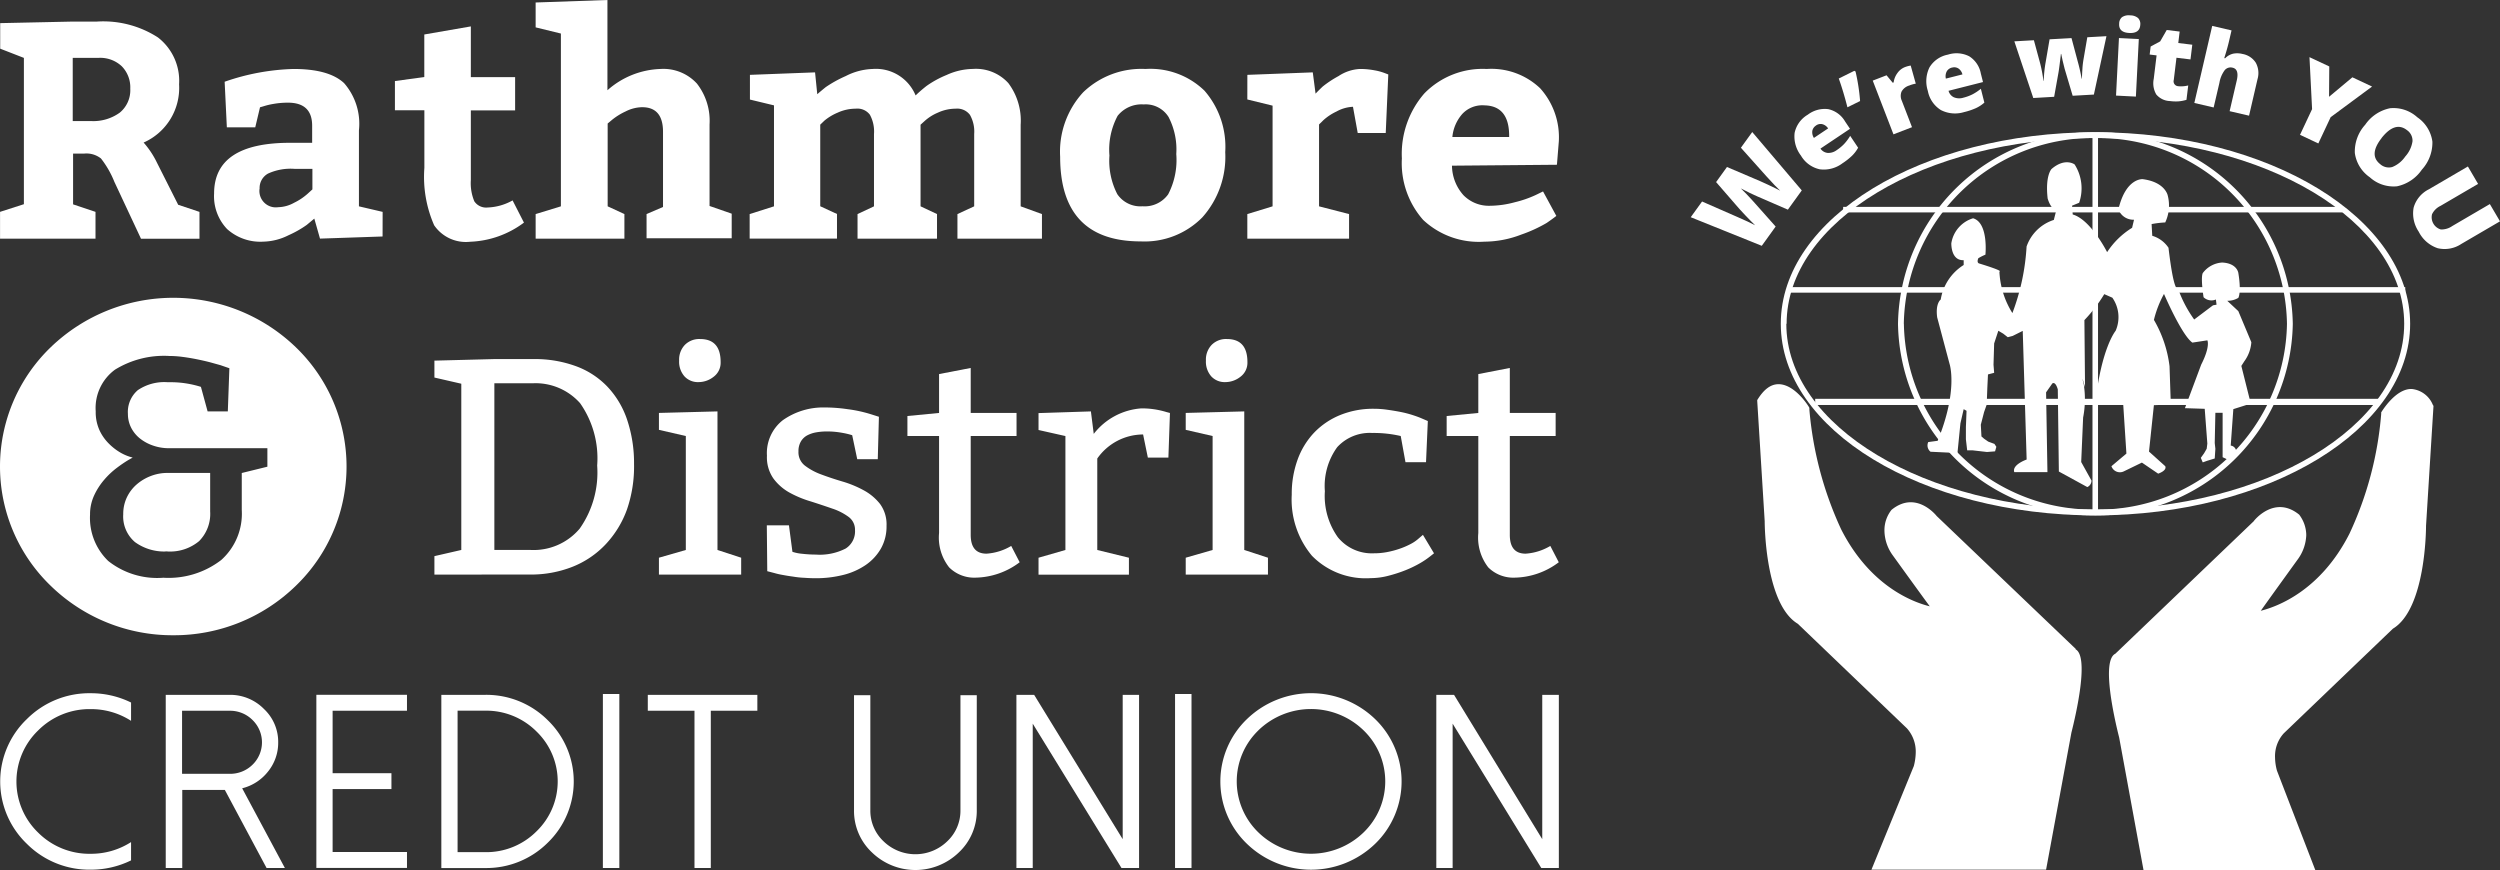 <svg xmlns="http://www.w3.org/2000/svg" xmlns:xlink="http://www.w3.org/1999/xlink" width="206.895" height="72" viewBox="0 0 206.895 72">
  <rect x="0" y="0" width="206.895" height="72" fill="#333333" stroke="none"/>
  <defs>
    <clipPath id="clip-path">
      <rect id="Rectangle_217" data-name="Rectangle 217" width="66.974" height="19.344" fill="#fff"/>
    </clipPath>
  </defs>
  <g id="logo-white" transform="translate(-102.78 -0.023)">
    <g id="hands" transform="translate(248.205 10.967)">
      <path id="Path_634" data-name="Path 634" d="M11.869,27.177c0,8.761,11.691,15.854,26.042,15.854s26.042-7.123,26.042-15.854S52.291,11.323,37.911,11.323,11.869,18.416,11.869,27.177Zm.482,0C12.35,18.71,23.824,11.8,37.905,11.8S63.46,18.686,63.46,27.177,51.992,42.544,37.911,42.544,12.327,35.639,12.327,27.177Z" transform="translate(-9.919 -11.323)" fill="#fff"/>
      <path id="Path_635" data-name="Path 635" d="M21.566,27.177A16.11,16.11,0,0,0,37.9,43.032,16.129,16.129,0,0,0,54.238,27.177,16.129,16.129,0,0,0,37.9,11.323,16.11,16.11,0,0,0,21.566,27.177Zm.481,0A15.649,15.649,0,0,1,37.9,11.8,15.634,15.634,0,0,1,53.756,27.177,15.634,15.634,0,0,1,37.9,42.55,15.648,15.648,0,0,1,22.053,27.177Z" transform="translate(-9.916 -11.323)" fill="#fff"/>
      <rect id="Rectangle_169" data-name="Rectangle 169" width="51.168" height="0.458" transform="translate(2.46 12.818)" fill="#fff"/>
      <rect id="Rectangle_170" data-name="Rectangle 170" width="41.333" height="0.458" transform="translate(7.111 6.177)" fill="#fff"/>
      <rect id="Rectangle_171" data-name="Rectangle 171" width="46.653" height="0.511" transform="translate(4.797 22.061)" fill="#fff"/>
      <rect id="Rectangle_172" data-name="Rectangle 172" width="0.458" height="31.227" transform="translate(27.745 0.241)" fill="#fff"/>
      <path id="Path_636" data-name="Path 636" d="M33.666,72.1H19.744L23.1,63.881a3.434,3.434,0,0,0-.617-3.412l-9.055-8.661c-2.66-1.533-2.66-8.332-2.66-8.332l-.617-9.865c1.72-3.065,3.9.669,3.9.669A28.749,28.749,0,0,0,16.714,44.3c3.118,6.1,8.115,6.612,8.115,6.612L21.388,46.16c-1.4-2.043-.159-3.388-.159-3.388,1.879-1.533,3.441.511,3.441.511L36.191,54.339c1.1.511-.458,6.635-.458,6.635Z" transform="translate(-9.92 -11.316)" fill="#fff"/>
      <path id="Path_637" data-name="Path 637" d="M11.682,32.167c-.669,0-1.239.458-1.762,1.315v.082l.617,9.941c0,.346.053,6.882,2.742,8.491l9.031,8.655a2.889,2.889,0,0,1,.728,1.991,4.739,4.739,0,0,1-.159,1.127l-3.506,8.573H33.825L35.921,61c.376-1.48,1.5-6.342.323-6.905H36.3L24.77,43.077s-1.691-2.178-3.735-.511a2.7,2.7,0,0,0-.587,1.72,3.564,3.564,0,0,0,.687,2.043s2.443,3.388,3.065,4.222c-1.4-.346-4.944-1.668-7.334-6.371a29.384,29.384,0,0,1-2.631-9.918v-.135C14.212,34.046,13.056,32.167,11.682,32.167Zm0,.511c1.022,0,1.991,1.45,2.126,1.72A28.267,28.267,0,0,0,16.5,44.445c3.141,6.154,8.221,6.747,8.3,6.77l.54.053-3.764-5.214c-1.262-1.826-.217-3.012-.159-3.065,1.638-1.345,3.036.429,3.089.481L36.086,54.6h0c.188.082.241.458.241,1.022a24.251,24.251,0,0,1-.857,5.285s-1.938,10.552-2,10.951H20.1c.27-.646,3.2-7.874,3.2-7.874a4.856,4.856,0,0,0,.188-1.315,3.371,3.371,0,0,0-.887-2.39L13.537,51.6h0c-2.5-1.45-2.525-8.033-2.525-8.092s-.617-9.595-.617-9.783C10.8,33.024,11.23,32.678,11.682,32.678Z" transform="translate(-9.92 -11.316)" fill="#fff"/>
      <path id="Path_638" data-name="Path 638" d="M61.548,34.5v.129a28.792,28.792,0,0,1-2.631,9.918c-2.39,4.7-5.937,6.019-7.334,6.371.587-.834,3.036-4.222,3.036-4.222a3.623,3.623,0,0,0,.728-2.043,2.824,2.824,0,0,0-.587-1.691C52.716,41.3,51,43.476,51,43.506L39.487,54.527l.053-.053c-1.174.587-.053,5.455.323,6.935l2.014,10.963H56.093l-3.171-8.221a4.363,4.363,0,0,1-.159-1.1,2.813,2.813,0,0,1,.722-1.991L62.517,52.4c2.713-1.638,2.742-8.221,2.742-8.52l.617-9.918-.053-.082a2.117,2.117,0,0,0-1.72-1.315C62.757,32.49,61.6,34.422,61.548,34.5Zm2.578-1.48c.482,0,.916.346,1.292,1.022,0,.188-.617,9.753-.617,9.753s0,6.665-2.525,8.115h0l-9.084,8.708a3.37,3.37,0,0,0-.887,2.39,4.821,4.821,0,0,0,.188,1.292s2.66,6.935,2.9,7.581H42.264c-.082-.405-1.938-10.57-1.938-10.57A24.71,24.71,0,0,1,39.469,56a1.3,1.3,0,0,1,.241-1.022h0L51.284,43.858c.082-.106,1.48-1.856,3.141-.511,0,0,1.045,1.21-.217,3.036L50.444,51.6l.54-.053c.053,0,5.161-.587,8.279-6.747a30.11,30.11,0,0,0,2.689-10.053c.188-.264,1.157-1.744,2.178-1.72Z" transform="translate(-9.91 -11.315)" fill="#fff"/>
      <path id="Path_639" data-name="Path 639" d="M26.486,37.869l-2.231-.106a.669.669,0,0,1-.188-.8l.781-.106c1.72-4.222.981-6.371.981-6.371l-1.022-3.84c-.159-1.174.294-1.48.294-1.48A4.157,4.157,0,0,1,27,22.309v-.4c-1.075.053-1.022-1.4-1.022-1.4a2.578,2.578,0,0,1,1.8-2.067c1.292.376,1.022,3.012,1.022,3.012a4.07,4.07,0,0,0-.587.294c-.159.376.053.429.053.429,2.178.669,1.691.669,1.691.669a7.037,7.037,0,0,0,1.075,3.441,18.48,18.48,0,0,0,1.174-5.508,3.523,3.523,0,0,1,2.255-2.2l.217-.857c-.458.053-.728-.916-.728-.916-.217-1.908.323-2.443.323-2.443,1.127-.969,1.908-.376,1.908-.376a3.682,3.682,0,0,1,.376,3.171l-.587.241.053.728c1.5.429,2.848,3.118,2.848,3.118a6.594,6.594,0,0,1,2.067-2.014l.159-.669a1.321,1.321,0,0,1-1.292-.857c.617-2.631,2.014-2.5,2.014-2.5,1.856.241,2.067,1.345,2.067,1.345a3.312,3.312,0,0,1-.206,2.237,8.179,8.179,0,0,0-1.127.135l.053.969a2.466,2.466,0,0,1,1.345.992c.458,3.9.781,3.359.781,3.359a10.153,10.153,0,0,0,1.345,2.578l1.556-1.174.294-.053-.053-.429a.945.945,0,0,1-1.022-.188c-.27-1.826-.053-2.014-.053-2.014a2.161,2.161,0,0,1,1.585-.857c1.239.053,1.345.857,1.345.857.27,1.638,0,2.067,0,2.067a1.72,1.72,0,0,1-.916.241l.916.857L50.807,28.7a3.042,3.042,0,0,1-.587,1.585l-.241.376.781,3.118-1.444.458L49.1,37.253a.528.528,0,0,1,.458.482l-.106.481-.617.188-.405-.188V34.54h-.6l-.053,2.5.053.481-.053.8-.617.188-.376.135-.159-.376.27-.376.217-.376.053-.429-.217-2.877-1.638-.053,1.345-3.6c.781-1.533.511-2.014.511-2.014l-1.239.188c-.887-.617-2.349-4.028-2.349-4.028a8.773,8.773,0,0,0-.834,2.149,9.982,9.982,0,0,1,1.292,3.834l.106,3.171-1.4.053-.405,3.84,1.345,1.21c.159.376-.587.617-.587.617l-1.345-.916-1.5.728a.74.74,0,0,1-1.022-.429l1.239-1.045-.27-4.163-2.314.053c.511-4.651,1.691-6.048,1.691-6.048a2.813,2.813,0,0,0-.27-2.742l-.669-.294a12.454,12.454,0,0,1-1.644,2.149l.053,5.561s-.376-1.345-.106-.241a7.921,7.921,0,0,1-.053,2.742l-.159,3.682.851,1.533a.587.587,0,0,1-.346.54L34.877,39.4l-.088-6.8c-.217-.728-.458-.481-.458-.481l-.511.728.112,6.606H31.189c-.217-.617,1.022-1.045,1.022-1.045l-.323-10.646-.834.417-.405.106-.376-.294-.405-.241L29.522,28.8l-.053,1.762.053.669-.511.135-.053,1.1-.053,1.4-.217.617-.27,1.045.053.969.217.188.346.241.511.188.159.241-.106.376-.669.053-1.174-.135H27.29l-.106-.916V35.72l.053-1.345L27,34.24l-.27,1.174Z" transform="translate(-9.915 -11.322)" fill="#fff"/>
      <path id="Path_640" data-name="Path 640" d="M42.065,72.1H55.77l-3.036-7.9a3.433,3.433,0,0,1,.617-3.388l9.031-8.655c2.66-1.533,2.66-8.332,2.66-8.332l.617-9.865c-1.72-3.065-3.9.669-3.9.669A28.749,28.749,0,0,1,59.1,44.656c-3.142,6.13-8.139,6.618-8.139,6.618L54.4,46.518c1.4-2.043.159-3.388.159-3.388-1.879-1.533-3.441.511-3.441.511L39.592,54.686c-1.1.511.458,6.635.458,6.635Z" transform="translate(-9.91 -11.315)" fill="#fff"/>
    </g>
    <g id="with_YOU" data-name="with YOU" transform="translate(242.701 1.295)">
      <g id="Group_280" data-name="Group 280" transform="translate(0 0)" clip-path="url(#clip-path)">
        <path id="Path_676" data-name="Path 676" d="M9.191,20.515,8.04,22.108,5.523,21.016q-.162-.064-.621-.284t-.757-.384q.2.188.487.487t.518.558q.233.259,1.879,2.113L5.88,25.1,0,22.733l.939-1.3L3.831,22.7q.962.415,1.5.7-.316-.3-.83-.842t-.835-.927L2.1,19.826,3,18.577l2.195.936q.532.218,1.207.534t1,.491q-.347-.318-1.138-1.191L4.152,16.984l.939-1.3Z" transform="translate(0 -6.029)" fill="#fff"/>
        <path id="Path_677" data-name="Path 677" d="M17.914,17.069a2.559,2.559,0,0,1-1.889.5,2.385,2.385,0,0,1-1.551-1.132,2.6,2.6,0,0,1-.524-1.879,2.283,2.283,0,0,1,1.088-1.506,2.316,2.316,0,0,1,1.7-.459,2.136,2.136,0,0,1,1.388,1.018l.408.608-2.445,1.637a.816.816,0,0,0,.592.358,1.149,1.149,0,0,0,.75-.229,3.654,3.654,0,0,0,.617-.512,3.943,3.943,0,0,0,.5-.672l.658.983a2.886,2.886,0,0,1-.512.672,5.457,5.457,0,0,1-.776.611m-2.2-3.117a.683.683,0,0,0-.3.423.859.859,0,0,0,.129.6l1.175-.787a.823.823,0,0,0-.47-.349.646.646,0,0,0-.532.108" transform="translate(-5.352 -4.831)" fill="#fff"/>
        <path id="Path_678" data-name="Path 678" d="M21.187,7.454l.1.055a16.009,16.009,0,0,1,.377,2.446l-1.048.518Q20.28,9.151,19.9,8.092Z" transform="translate(-7.648 -2.865)" fill="#fff"/>
        <path id="Path_679" data-name="Path 679" d="M27.124,6.878a2.4,2.4,0,0,1,.393-.115l.093-.018.42,1.5a2.419,2.419,0,0,0-.541.154,1.065,1.065,0,0,0-.641.512.964.964,0,0,0,.027.749l.843,2.187-1.535.592L24.468,7.992l1.143-.441.513.619.075-.029a1.64,1.64,0,0,1,.315-.778,1.378,1.378,0,0,1,.609-.485" transform="translate(-9.405 -2.593)" fill="#fff"/>
        <path id="Path_680" data-name="Path 680" d="M34.828,9.96A2.558,2.558,0,0,1,32.88,9.8,2.387,2.387,0,0,1,31.8,8.214a2.6,2.6,0,0,1,.137-1.947,2.279,2.279,0,0,1,1.53-1.054,2.314,2.314,0,0,1,1.752.135,2.138,2.138,0,0,1,.966,1.425l.18.71-2.851.723a.815.815,0,0,0,.438.536,1.145,1.145,0,0,0,.784.036,3.641,3.641,0,0,0,.752-.275,4,4,0,0,0,.7-.465l.29,1.146a2.873,2.873,0,0,1-.708.461,5.535,5.535,0,0,1-.936.316M33.8,6.284a.682.682,0,0,0-.426.3.857.857,0,0,0-.082.613l1.371-.347a.823.823,0,0,0-.325-.486.647.647,0,0,0-.538-.076" transform="translate(-12.177 -1.964)" fill="#fff"/>
        <path id="Path_681" data-name="Path 681" d="M48.332,7.727l-.665-2.238L47.5,4.811l-.115-.546-.025,0q-.139,1.188-.194,1.5L46.8,7.813l-1.727.1L43.506,3.223l1.618-.091.489,1.806a11.217,11.217,0,0,1,.3,1.551h.025A11.038,11.038,0,0,1,46.088,5l.334-1.945,1.815-.1L48.75,4.88a14.543,14.543,0,0,1,.325,1.431H49.1q.007-.32.039-.8a6.841,6.841,0,0,1,.087-.774l.318-1.852,1.584-.089L50.089,7.628Z" transform="translate(-16.724 -1.074)" fill="#fff"/>
        <path id="Path_682" data-name="Path 682" d="M58.82,6.722l-1.643-.083.241-4.762,1.644.083ZM57.436.69a.7.7,0,0,1,.234-.54A.993.993,0,0,1,58.343,0,1,1,0,0,1,59,.222a.691.691,0,0,1,.183.557q-.037.723-.915.678T57.436.69" transform="translate(-21.979 0)" fill="#fff"/>
        <path id="Path_683" data-name="Path 683" d="M64.08,6.62a2.453,2.453,0,0,0,.809-.067l-.145,1.191a3.2,3.2,0,0,1-.653.126,3.585,3.585,0,0,1-.707-.024A1.543,1.543,0,0,1,62.246,7.3a1.82,1.82,0,0,1-.212-1.283l.237-1.951-.573-.07.081-.664.789-.425.542-.943,1.069.13-.114.948,1.16.141L65.077,4.4l-1.161-.14-.223,1.842a.4.4,0,0,0,.387.513" transform="translate(-23.717 -0.754)" fill="#fff"/>
        <path id="Path_684" data-name="Path 684" d="M70.621,8.472l.589-2.533q.217-.934-.336-1.063a.636.636,0,0,0-.656.2,2.429,2.429,0,0,0-.442,1.053L69.3,8.166l-1.6-.372L69.18,1.415l1.6.372-.211.906q-.143.614-.392,1.386l.073.017a1.357,1.357,0,0,1,.664-.382,1.756,1.756,0,0,1,.768.023,1.643,1.643,0,0,1,1.107.73,1.784,1.784,0,0,1,.14,1.357l-.7,3.021Z" transform="translate(-26.023 -0.544)" fill="#fff"/>
        <path id="Path_685" data-name="Path 685" d="M84.313,8.9l1.93-1.613,1.63.766-3.426,2.533-1.022,2.175-1.516-.712,1-2.129-.216-4.3,1.638.77Z" transform="translate(-31.486 -2.162)" fill="#fff"/>
        <path id="Path_686" data-name="Path 686" d="M94.822,17.549a3.316,3.316,0,0,1-2.06,1.381,2.923,2.923,0,0,1-2.251-.748,2.917,2.917,0,0,1-1.239-2.014,3.3,3.3,0,0,1,.859-2.334,3.284,3.284,0,0,1,2.057-1.365,2.932,2.932,0,0,1,2.254.748,2.917,2.917,0,0,1,1.249,2.011,3.321,3.321,0,0,1-.869,2.322M91.5,14.925q-1.106,1.4-.132,2.169a1.068,1.068,0,0,0,1,.241,2.381,2.381,0,0,0,1.077-.871,2.4,2.4,0,0,0,.6-1.26,1.056,1.056,0,0,0-.453-.918q-.981-.774-2.1.639" transform="translate(-34.312 -4.784)" fill="#fff"/>
        <path id="Path_687" data-name="Path 687" d="M104.3,24.851l-3.2,1.87a2.485,2.485,0,0,1-1.96.353,2.72,2.72,0,0,1-1.567-1.367,2.694,2.694,0,0,1-.42-1.994A2.434,2.434,0,0,1,98.413,22.2l3.23-1.889.843,1.442-3.117,1.823a1.479,1.479,0,0,0-.694.689,1.051,1.051,0,0,0,.734,1.26,1.567,1.567,0,0,0,.942-.285l3.109-1.818Z" transform="translate(-37.326 -7.806)" fill="#fff"/>
      </g>
    </g>
    <g id="credit_union" data-name="credit union" transform="translate(102.796 57.388)">
      <path id="Path_648" data-name="Path 648" d="M80.667,81.954a6.112,6.112,0,0,0,3.341-.969V82.5a7.534,7.534,0,0,1-3.341.769,7.3,7.3,0,0,1-5.285-2.143,7.14,7.14,0,0,1,0-10.317,7.3,7.3,0,0,1,5.285-2.143,7.534,7.534,0,0,1,3.341.769V70.95a6.119,6.119,0,0,0-3.341-.969,6,6,0,0,0-4.345,1.762,5.872,5.872,0,0,0,0,8.461A6,6,0,0,0,80.667,81.954Z" transform="translate(-73.178 -68.661)" fill="#fff"/>
      <path id="Path_649" data-name="Path 649" d="M96.733,83.128H95.218l-3.453-6.459H88.242v6.459H86.874V68.8h5.285a3.917,3.917,0,0,1,2.848,1.174,3.729,3.729,0,0,1,1.174,2.772,3.776,3.776,0,0,1-.851,2.413A3.923,3.923,0,0,1,93.2,76.534Zm-4.574-7.792a2.636,2.636,0,0,0,1.9-.757,2.578,2.578,0,0,0,0-3.693,2.619,2.619,0,0,0-1.9-.769H88.225v5.22Z" transform="translate(-73.174 -68.661)" fill="#fff"/>
      <path id="Path_650" data-name="Path 650" d="M106.834,68.8v1.315h-6.154v5.167h4.868V76.6h-4.868v5.208h6.154v1.315h-7.5V68.795h7.5Z" transform="translate(-73.169 -68.661)" fill="#fff"/>
      <path id="Path_651" data-name="Path 651" d="M109.673,83.128V68.8h3.617a7.193,7.193,0,0,1,5.2,2.108,7.046,7.046,0,0,1,0,10.117,7.193,7.193,0,0,1-5.2,2.108h-3.617Zm1.345-1.309h2.272a5.872,5.872,0,0,0,4.251-1.715,5.743,5.743,0,0,0,0-8.279,5.872,5.872,0,0,0-4.251-1.715h-2.272V81.825Z" transform="translate(-73.165 -68.661)" fill="#fff"/>
      <path id="Path_652" data-name="Path 652" d="M123.039,68.73H124.4v14.4h-1.362Z" transform="translate(-73.161 -68.661)" fill="#fff"/>
      <path id="Path_653" data-name="Path 653" d="M135.82,68.8v1.315h-3.852V83.128h-1.351V70.116h-3.864V68.8Z" transform="translate(-73.159 -68.661)" fill="#fff"/>
      <path id="Path_654" data-name="Path 654" d="M145.3,81.842a4.7,4.7,0,0,1-1.486-3.494V68.83h1.351v9.518a3.47,3.47,0,0,0,1.086,2.566,3.782,3.782,0,0,0,5.285,0,3.47,3.47,0,0,0,1.086-2.566V68.83h1.351v9.518a4.7,4.7,0,0,1-1.486,3.494A5.167,5.167,0,0,1,145.3,81.842Z" transform="translate(-73.153 -68.661)" fill="#fff"/>
      <path id="Path_655" data-name="Path 655" d="M167.4,68.8V83.128h-1.456L158.6,71.185V83.128h-1.351V68.8h1.468l7.328,11.944V68.8Z" transform="translate(-73.149 -68.661)" fill="#fff"/>
      <path id="Path_656" data-name="Path 656" d="M170.373,68.73h1.362v14.4h-1.362Z" transform="translate(-73.144 -68.661)" fill="#fff"/>
      <path id="Path_657" data-name="Path 657" d="M176.326,81.132a7.152,7.152,0,0,1,0-10.329,7.634,7.634,0,0,1,10.6,0,7.176,7.176,0,0,1,0,10.329,7.634,7.634,0,0,1-10.6,0Zm.951-9.4a5.872,5.872,0,0,0,0,8.461,6.254,6.254,0,0,0,8.69,0,5.872,5.872,0,0,0,0-8.461,6.254,6.254,0,0,0-8.7.006Z" transform="translate(-73.143 -68.661)" fill="#fff"/>
      <path id="Path_658" data-name="Path 658" d="M202.127,68.8V83.128h-1.456l-7.334-11.944V83.128h-1.351V68.8h1.468l7.3,11.944V68.8H202.1Z" transform="translate(-73.136 -68.661)" fill="#fff"/>
    </g>
    <path id="_" data-name="&amp;" d="M14.339,27.927A14.442,14.442,0,0,1,4.2,23.837,13.706,13.706,0,0,1,4.2,4.09a14.613,14.613,0,0,1,20.279,0,13.706,13.706,0,0,1,0,19.747A14.442,14.442,0,0,1,14.339,27.927ZM14.016,4.815a7.719,7.719,0,0,0-4.5,1.133A3.933,3.933,0,0,0,7.921,9.4a3.608,3.608,0,0,0,.311,1.556,3.826,3.826,0,0,0,.787,1.122A4.611,4.611,0,0,0,10,12.83a3.887,3.887,0,0,0,.981.393l-.364.205a10.682,10.682,0,0,0-.94.641,6.545,6.545,0,0,0-1.045.981,5.568,5.568,0,0,0-.839,1.3,3.735,3.735,0,0,0-.341,1.591,4.954,4.954,0,0,0,1.5,3.835,6.522,6.522,0,0,0,4.569,1.391A7.135,7.135,0,0,0,18.308,21.7a5.142,5.142,0,0,0,1.7-4.14V14.5l2.12-.522V12.448H13.964a3.948,3.948,0,0,1-1.293-.217,3.594,3.594,0,0,1-1.087-.587,2.716,2.716,0,0,1-.734-.9,2.5,2.5,0,0,1-.264-1.133,2.379,2.379,0,0,1,.82-1.969,3.908,3.908,0,0,1,2.462-.656c.086,0,.169,0,.249,0a8.369,8.369,0,0,1,2.511.385L17.181,9.4h1.673l.129-3.57-.734-.253-.863-.24c-.345-.089-.718-.174-1.11-.253s-.788-.144-1.174-.194A8.391,8.391,0,0,0,14.016,4.815ZM14.092,21c-.086,0-.173,0-.259-.009s-.162.007-.241.007a4.124,4.124,0,0,1-2.424-.782,2.788,2.788,0,0,1-.969-2.308,3.178,3.178,0,0,1,.3-1.392,3.3,3.3,0,0,1,.81-1.069,3.907,3.907,0,0,1,1.175-.7,3.786,3.786,0,0,1,1.364-.253h3.545v3.189a3.2,3.2,0,0,1-.916,2.454A3.741,3.741,0,0,1,14.092,21Z" transform="translate(102.78 24.668)" fill="#fff"/>
    <g id="Rathmore" transform="translate(102.78 0.023)">
      <path id="Path_659" data-name="Path 659" d="M81.066,28.85v2.22h-7.9V28.85l1.973-.634V16.108l-1.961-.763V13.231l6.019-.129h1.991a8.348,8.348,0,0,1,5.038,1.309A4.533,4.533,0,0,1,87.983,18.3a4.944,4.944,0,0,1-2.936,4.815,7.3,7.3,0,0,1,1.1,1.656l1.762,3.494,1.762.587v2.22H84.83l-2.2-4.7a7.9,7.9,0,0,0-1.11-1.938,1.938,1.938,0,0,0-1.4-.405H79.21v4.2ZM79.181,16.108v5.226h1.491a3.723,3.723,0,0,0,2.408-.7,2.4,2.4,0,0,0,.863-1.979,2.49,2.49,0,0,0-.7-1.85,2.6,2.6,0,0,0-1.908-.7H79.187Z" transform="translate(-73.162 -11.317)" fill="#fff"/>
      <path id="Path_660" data-name="Path 660" d="M104.817,30.886l-5.179.176-.47-1.656-.628.523a8.614,8.614,0,0,1-1.5.851,4.874,4.874,0,0,1-2.108.534,4.11,4.11,0,0,1-2.983-1.045,3.934,3.934,0,0,1-1.075-2.936q0-4.2,6.283-4.2h1.832V21.72q0-1.914-2.014-1.908a6.764,6.764,0,0,0-1.174.1,5.872,5.872,0,0,0-.863.206l-.264.076-.393,1.656H91.929l-.182-3.77a18.79,18.79,0,0,1,5.7-1.057q2.936,0,4.187,1.174a5.116,5.116,0,0,1,1.227,3.911v6.283l1.961.458ZM94.636,26.935a1.356,1.356,0,0,0,1.544,1.527,2.813,2.813,0,0,0,1.321-.37,4.792,4.792,0,0,0,1.116-.746l.393-.358v-1.7H97.519a4.5,4.5,0,0,0-2.184.393,1.356,1.356,0,0,0-.693,1.262Z" transform="translate(-73.156 -11.315)" fill="#fff"/>
      <path id="Path_661" data-name="Path 661" d="M112.064,31.322a3.177,3.177,0,0,1-2.983-1.362,9.964,9.964,0,0,1-.81-4.75V20.441h-2.437V18.022l2.431-.329V14.17l3.852-.669v4.2h3.664v2.754h-3.664v5.76a3.91,3.91,0,0,0,.288,1.762,1.174,1.174,0,0,0,1.1.511,4.521,4.521,0,0,0,2.067-.587l.94,1.838A7.9,7.9,0,0,1,112.064,31.322Z" transform="translate(-73.151 -11.316)" fill="#fff"/>
      <path id="Path_662" data-name="Path 662" d="M117.474,11.523l5.942-.206v7.469a6.946,6.946,0,0,1,4.4-1.762,3.764,3.764,0,0,1,3.006,1.21,5,5,0,0,1,1.045,3.376v6.753L133.7,29v2.038h-7.046V29.033l1.362-.587V22.227q0-2.038-1.726-2.038a3.1,3.1,0,0,0-1.362.346,5.378,5.378,0,0,0-1.1.675l-.393.329v6.853l1.386.64V31.07h-7.346V29.033l2.09-.64v-14.3l-2.09-.511Z" transform="translate(-73.146 -11.317)" fill="#fff"/>
      <path id="Path_663" data-name="Path 663" d="M157.608,21.638v6.753l1.762.64v2.038h-6.994V29.031l1.386-.64V22.4a2.807,2.807,0,0,0-.352-1.58,1.315,1.315,0,0,0-1.174-.511,3.523,3.523,0,0,0-1.48.329,3.846,3.846,0,0,0-1.069.669l-.364.329v6.753l1.362.64v2.038h-6.577V29.031l1.362-.64V22.4a2.889,2.889,0,0,0-.341-1.591,1.292,1.292,0,0,0-1.174-.5,3.588,3.588,0,0,0-1.492.329,4.316,4.316,0,0,0-1.1.664l-.341.329v6.753l1.386.64v2.038h-7.228V29.031l2.014-.64V20.035l-1.991-.481V17.51l5.39-.206.182,1.809q.258-.229.7-.587a10.111,10.111,0,0,1,1.656-.916,5.214,5.214,0,0,1,2.225-.587,3.553,3.553,0,0,1,3.558,2.19,11.049,11.049,0,0,1,.916-.793,8.222,8.222,0,0,1,1.65-.9,5.367,5.367,0,0,1,2.173-.5,3.623,3.623,0,0,1,2.936,1.174A5.167,5.167,0,0,1,157.608,21.638Z" transform="translate(-73.14 -11.315)" fill="#fff"/>
      <path id="Path_664" data-name="Path 664" d="M167.934,17.023a6.426,6.426,0,0,1,4.88,1.8,7.074,7.074,0,0,1,1.715,5.085,7.508,7.508,0,0,1-1.9,5.4,6.706,6.706,0,0,1-5.091,1.985q-6.671,0-6.671-7.005a7.252,7.252,0,0,1,1.908-5.338A6.941,6.941,0,0,1,167.934,17.023Zm-.129,2.936a2.531,2.531,0,0,0-2.184.945,5.941,5.941,0,0,0-.675,3.282,6.024,6.024,0,0,0,.652,3.2,2.313,2.313,0,0,0,2.09,1,2.39,2.39,0,0,0,2.12-.992,6.153,6.153,0,0,0,.669-3.329,5.819,5.819,0,0,0-.64-3.071,2.231,2.231,0,0,0-2.032-1.039Z" transform="translate(-73.131 -11.315)" fill="#fff"/>
      <path id="Path_665" data-name="Path 665" d="M176.355,17.51l5.414-.206L182,19.066q.211-.229.587-.587a8.808,8.808,0,0,1,1.315-.869,3.523,3.523,0,0,1,1.762-.587,6.347,6.347,0,0,1,1.215.112,4.4,4.4,0,0,1,.875.241l.264.1-.211,4.844h-2.319l-.393-2.167a3.065,3.065,0,0,0-1.368.393,4.381,4.381,0,0,0-1.075.711l-.364.358v6.776l2.484.64v2.038h-8.42V29.031l2.09-.64V20.058l-2.09-.511Z" transform="translate(-73.126 -11.315)" fill="#fff"/>
      <path id="Path_666" data-name="Path 666" d="M201.969,24.95l-8.685.076a3.711,3.711,0,0,0,.957,2.449,2.936,2.936,0,0,0,2.184.869,8.044,8.044,0,0,0,2.067-.294,9.071,9.071,0,0,0,1.7-.587l.628-.305,1.1,2.026q-.288.229-.81.587a11.686,11.686,0,0,1-2.09.957,8.568,8.568,0,0,1-3.059.587,6.724,6.724,0,0,1-5.062-1.8,7.092,7.092,0,0,1-1.762-5.085A7.617,7.617,0,0,1,191,19.043a6.741,6.741,0,0,1,5.161-2.02,5.855,5.855,0,0,1,4.422,1.6,6.06,6.06,0,0,1,1.544,4.38ZM195.9,20.029a2.273,2.273,0,0,0-1.762.716,3.353,3.353,0,0,0-.822,1.908h4.7q.035-2.619-2.114-2.619Z" transform="translate(-73.121 -11.315)" fill="#fff"/>
    </g>
    <g id="District" transform="translate(138.734 28.078)">
      <path id="Path_668" data-name="Path 668" d="M109.1,58.858V57.331l2.225-.511V43.062l-2.225-.511v-1.4l4.974-.129h3.271a9.829,9.829,0,0,1,3.464.587,6.852,6.852,0,0,1,2.59,1.679A7.4,7.4,0,0,1,125.034,46a11.263,11.263,0,0,1,.587,3.705,10.928,10.928,0,0,1-.587,3.77,8.315,8.315,0,0,1-1.762,2.877,7.634,7.634,0,0,1-2.719,1.85,9.36,9.36,0,0,1-3.558.652Zm4.974-2.038h3.006a4.985,4.985,0,0,0,4.04-1.762,8.069,8.069,0,0,0,1.45-5.226,7.932,7.932,0,0,0-1.415-5.161,4.932,4.932,0,0,0-3.952-1.644h-3.142V56.82Z" transform="translate(-109.103 -39.361)" fill="#fff"/>
      <path id="Path_669" data-name="Path 669" d="M132.52,45.353V56.821l1.961.64v1.4h-6.806v-1.4l2.225-.64V47.39l-2.225-.511v-1.4Zm-1.439-5.989q1.7,0,1.7,1.908a1.444,1.444,0,0,1-.587,1.221,2.008,2.008,0,0,1-1.227.435,1.509,1.509,0,0,1-1.174-.47,1.838,1.838,0,0,1-.446-1.309,1.762,1.762,0,0,1,.482-1.309,1.673,1.673,0,0,1,1.251-.476Z" transform="translate(-109.097 -39.361)" fill="#fff"/>
      <path id="Path_670" data-name="Path 670" d="M136.6,54.781h1.832l.288,2.19a3.523,3.523,0,0,0,.822.164,9.911,9.911,0,0,0,1.11.065,4.7,4.7,0,0,0,2.472-.5,1.679,1.679,0,0,0,.775-1.521,1.309,1.309,0,0,0-.534-1.1,4.826,4.826,0,0,0-1.351-.687q-.81-.282-1.762-.587a8.808,8.808,0,0,1-1.762-.728,4.175,4.175,0,0,1-1.345-1.174,3.059,3.059,0,0,1-.534-1.885,3.459,3.459,0,0,1,1.309-2.936,5.79,5.79,0,0,1,3.482-1.057,12.854,12.854,0,0,1,1.873.141,11.158,11.158,0,0,1,1.95.423l.652.206-.094,3.511h-1.7l-.417-1.985a6.232,6.232,0,0,0-.81-.194,6.841,6.841,0,0,0-1.28-.117,4.986,4.986,0,0,0-.893.076,2.5,2.5,0,0,0-.746.252,1.357,1.357,0,0,0-.523.511,1.574,1.574,0,0,0-.194.816,1.392,1.392,0,0,0,.534,1.174,5.085,5.085,0,0,0,1.345.728q.81.305,1.762.587a8.807,8.807,0,0,1,1.762.728,4.333,4.333,0,0,1,1.351,1.133,2.865,2.865,0,0,1,.534,1.809,3.705,3.705,0,0,1-.47,1.885,4.163,4.163,0,0,1-1.268,1.362,5.725,5.725,0,0,1-1.856.816,9.225,9.225,0,0,1-2.261.27q-.446,0-.928-.035a7.449,7.449,0,0,1-.957-.1c-.317-.041-.587-.088-.875-.141a6.247,6.247,0,0,1-.669-.153l-.587-.153Z" transform="translate(-109.094 -39.359)" fill="#fff"/>
      <path id="Path_671" data-name="Path 671" d="M153.47,41.758v3.723h3.793V47.39H153.47v8.18q0,1.556,1.309,1.556a4.574,4.574,0,0,0,2.043-.64l.7,1.351a6.219,6.219,0,0,1-3.664,1.274,2.936,2.936,0,0,1-2.173-.851,3.977,3.977,0,0,1-.834-2.842V47.39h-2.619V45.734l2.619-.252V42.263Z" transform="translate(-109.09 -39.361)" fill="#fff"/>
      <path id="Path_672" data-name="Path 672" d="M163.413,45.351l.235,1.861A5.471,5.471,0,0,1,167.6,45.1a6.982,6.982,0,0,1,2.067.305l.288.076-.129,3.693h-1.7l-.393-1.914a4.645,4.645,0,0,0-3.793,1.991v7.569l2.619.64v1.4h-7.481v-1.4l2.225-.64v-9.43l-2.225-.5v-1.4Z" transform="translate(-109.086 -39.359)" fill="#fff"/>
      <path id="Path_673" data-name="Path 673" d="M176.1,45.353V56.821l1.961.64v1.4h-6.806v-1.4l2.225-.64V47.39l-2.225-.511v-1.4Zm-1.439-5.989q1.7,0,1.7,1.908a1.444,1.444,0,0,1-.587,1.221,2.008,2.008,0,0,1-1.227.435,1.509,1.509,0,0,1-1.174-.47,1.838,1.838,0,0,1-.446-1.309,1.761,1.761,0,0,1,.482-1.309A1.673,1.673,0,0,1,174.659,39.363Z" transform="translate(-109.081 -39.361)" fill="#fff"/>
      <path id="Path_674" data-name="Path 674" d="M191.139,49.555h-1.7l-.393-2.167a9.794,9.794,0,0,0-2.349-.252,3.646,3.646,0,0,0-2.907,1.174,5.459,5.459,0,0,0-1.022,3.646,5.872,5.872,0,0,0,1.075,3.811,3.623,3.623,0,0,0,2.983,1.327,5.778,5.778,0,0,0,1.086-.1,7.381,7.381,0,0,0,1.022-.27,6.353,6.353,0,0,0,.875-.37,3.235,3.235,0,0,0,.628-.405l.446-.382.916,1.527-.288.229a6.885,6.885,0,0,1-.863.587,9.391,9.391,0,0,1-1.215.587,11.467,11.467,0,0,1-1.415.458,5.872,5.872,0,0,1-1.45.194A6.229,6.229,0,0,1,181.7,57.3a7.256,7.256,0,0,1-1.674-5.056,8.3,8.3,0,0,1,.482-2.895,6.406,6.406,0,0,1,1.374-2.243,6.241,6.241,0,0,1,2.143-1.45,7.234,7.234,0,0,1,2.8-.523,7.751,7.751,0,0,1,1.075.076q.552.076,1.075.176a9.1,9.1,0,0,1,.969.241q.446.141.757.27l.587.252Z" transform="translate(-109.078 -39.359)" fill="#fff"/>
      <path id="Path_675" data-name="Path 675" d="M198.069,41.758v3.723h3.793V47.39h-3.793v8.18q0,1.556,1.309,1.556a4.574,4.574,0,0,0,2.043-.64l.7,1.351a6.218,6.218,0,0,1-3.664,1.274,2.936,2.936,0,0,1-2.173-.851,4.016,4.016,0,0,1-.822-2.842V47.39h-2.619V45.734l2.619-.252V42.263Z" transform="translate(-109.074 -39.361)" fill="#fff"/>
    </g>
  </g>
</svg>
